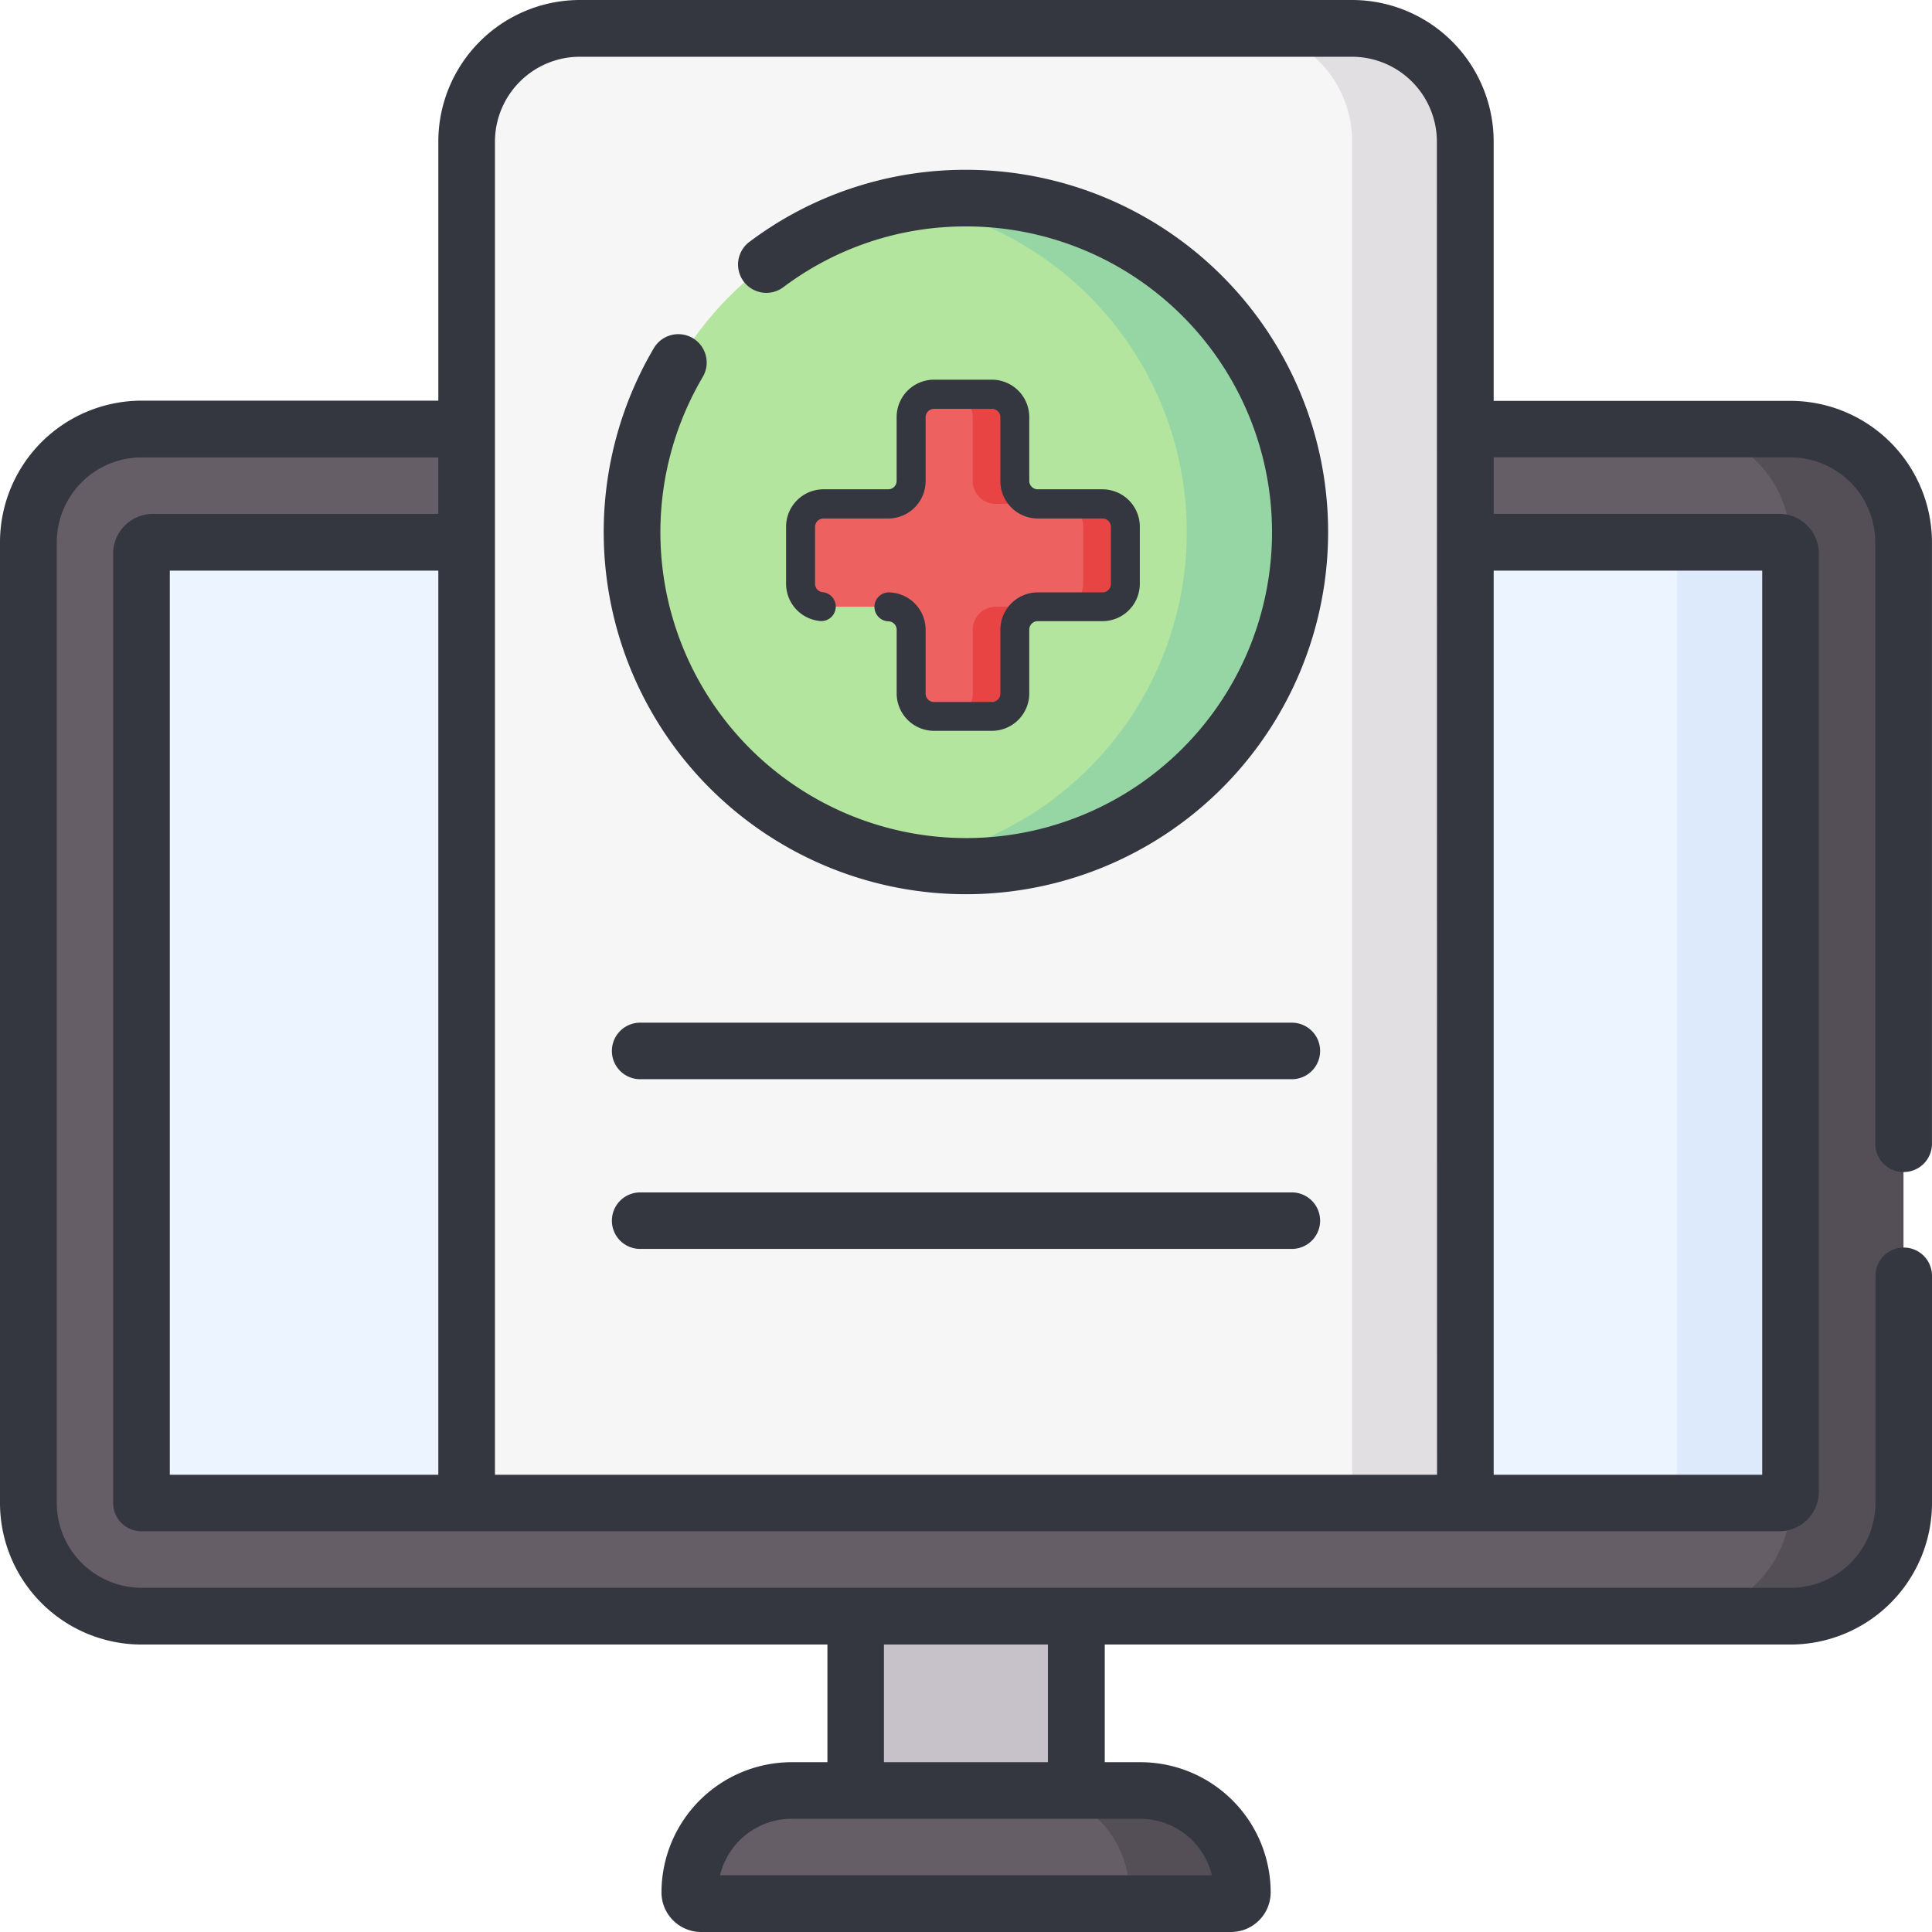 <svg id="online-appointment" xmlns="http://www.w3.org/2000/svg" width="47.867" height="47.867" viewBox="0 0 47.867 47.867">
  <g id="Group_4242" data-name="Group 4242" transform="translate(0.701 0.701)">
    <g id="Group_4239" data-name="Group 4239" transform="translate(0 9.927)">
      <path id="Path_5451" data-name="Path 5451" d="M226.772,428.316h5.465v4.318h-5.465Z" transform="translate(-206.272 -398.901)" fill="#c7c2c9"/>
      <path id="Path_5452" data-name="Path 5452" d="M193.961,474.5h-8.639a2.524,2.524,0,0,0-2.524,2.524.28.28,0,0,0,.28.28h13.127a.28.28,0,0,0,.28-.28A2.524,2.524,0,0,0,193.961,474.5Z" transform="translate(-166.409 -440.767)" fill="#655e67"/>
      <path id="Path_5453" data-name="Path 5453" d="M275.008,474.5h-2.8a2.524,2.524,0,0,1,2.524,2.524.28.28,0,0,1-.28.28h2.8a.28.28,0,0,0,.28-.28A2.524,2.524,0,0,0,275.008,474.5Z" transform="translate(-247.456 -440.767)" fill="#544f56"/>
      <path id="Path_5454" data-name="Path 5454" d="M51.16,143.1H10.3a2.8,2.8,0,0,1-2.8-2.8V116.489a2.8,2.8,0,0,1,2.8-2.8H51.16a2.8,2.8,0,0,1,2.8,2.8v23.806A2.8,2.8,0,0,1,51.16,143.1Z" transform="translate(-7.5 -113.684)" fill="#655e67"/>
      <path id="Path_5455" data-name="Path 5455" d="M447.3,113.684h-2.8a2.8,2.8,0,0,1,2.8,2.8v23.806a2.8,2.8,0,0,1-2.8,2.8h2.8a2.8,2.8,0,0,0,2.8-2.8V116.489A2.8,2.8,0,0,0,447.3,113.684Z" transform="translate(-403.645 -113.684)" fill="#544f56"/>
      <path id="Path_5456" data-name="Path 5456" d="M37.5,167.209V143.964a.28.28,0,0,1,.28-.28H78.075a.28.28,0,0,1,.28.28v23.245a.28.28,0,0,1-.28.28H37.78A.281.281,0,0,1,37.5,167.209Z" transform="translate(-34.695 -140.879)" fill="#ecf5ff"/>
      <path id="Path_5457" data-name="Path 5457" d="M444.3,143.684h-2.8a.28.28,0,0,1,.28.28v23.245a.28.28,0,0,1-.28.28h2.8a.28.28,0,0,0,.28-.28V143.964A.28.28,0,0,0,444.3,143.684Z" transform="translate(-400.925 -140.879)" fill="#dceafc"/>
    </g>
    <path id="Path_5458" data-name="Path 5458" d="M148.408,44.038H123.664V10.3a2.8,2.8,0,0,1,2.8-2.8H145.6a2.8,2.8,0,0,1,2.8,2.8Z" transform="translate(-112.804 -7.5)" fill="#f7f6f7"/>
    <path id="Path_5459" data-name="Path 5459" d="M331.141,7.5h-2.8a2.8,2.8,0,0,1,2.8,2.8V44.038h2.8V10.3A2.8,2.8,0,0,0,331.141,7.5Z" transform="translate(-298.341 -7.5)" fill="#e2dfe3"/>
    <g id="Group_4241" data-name="Group 4241" transform="translate(14.958 4.207)">
      <circle id="Ellipse_509" data-name="Ellipse 509" cx="8.274" cy="8.274" r="8.274" transform="translate(0 0)" fill="#b3e59f"/>
      <path id="Path_5460" data-name="Path 5460" d="M242.4,52.5a8.3,8.3,0,0,0-1.4.119,8.274,8.274,0,0,1,0,16.309A8.274,8.274,0,1,0,242.4,52.5Z" transform="translate(-234.128 -52.5)" fill="#95d6a4"/>
    </g>
    <g id="Group_4243" data-name="Group 4243" transform="translate(14.958 5.207)">
      <path id="Path_1624" data-name="Path 1624" d="M179.479,175.395h-1.6a.567.567,0,0,1-.57-.565v-1.586a.567.567,0,0,0-.57-.565h-1.43a.567.567,0,0,0-.57.565v1.586a.567.567,0,0,1-.57.565h-1.6a.567.567,0,0,0-.57.565v1.419a.567.567,0,0,0,.57.565h1.6a.567.567,0,0,1,.57.565v1.586a.567.567,0,0,0,.57.565h1.43a.567.567,0,0,0,.57-.565v-1.586a.567.567,0,0,1,.57-.565h1.6a.567.567,0,0,0,.57-.565V175.96A.567.567,0,0,0,179.479,175.395Z" transform="translate(-167.827 -168.819)" fill="#ee6161"/>
      <path id="Path_1625" data-name="Path 1625" d="M251.152,282.638h1.043a.568.568,0,0,0-.57.565v1.585a.567.567,0,0,1-.569.566H250.1l-.043,0a.566.566,0,0,0,.526-.563V283.2A.568.568,0,0,1,251.152,282.638Z" transform="translate(-242.141 -273.513)" fill="#e94444"/>
      <path id="Path_1626" data-name="Path 1626" d="M252.194,175.4h-1.043a.567.567,0,0,1-.57-.565v-1.586a.565.565,0,0,0-.526-.562l.043,0h.956a.567.567,0,0,1,.569.565v1.586A.567.567,0,0,0,252.194,175.4Z" transform="translate(-242.14 -168.823)" fill="#e94444"/>
      <path id="Path_1627" data-name="Path 1627" d="M307.935,229.96v1.419a.567.567,0,0,1-.569.565h-1.043a.567.567,0,0,0,.569-.565V229.96a.567.567,0,0,0-.569-.565h1.043A.567.567,0,0,1,307.935,229.96Z" transform="translate(-295.714 -222.82)" fill="#e94444"/>
      <path id="Path_1630" data-name="Path 1630" d="M168.177,173.883h1.43a.927.927,0,0,0,.928-.924v-1.586a.209.209,0,0,1,.211-.207h1.6a.927.927,0,0,0,.928-.924v-1.419a.927.927,0,0,0-.928-.924h-1.6a.209.209,0,0,1-.211-.206v-1.586a.927.927,0,0,0-.928-.924h-1.43a.927.927,0,0,0-.928.924v1.586a.209.209,0,0,1-.211.206h-1.6a.927.927,0,0,0-.928.924v1.419a.927.927,0,0,0,.807.916.359.359,0,1,0,.093-.711.208.208,0,0,1-.182-.2v-1.419a.209.209,0,0,1,.211-.206h1.6a.927.927,0,0,0,.928-.924v-1.586a.209.209,0,0,1,.211-.206h1.43a.209.209,0,0,1,.211.206v1.586a.927.927,0,0,0,.928.924h1.6a.209.209,0,0,1,.211.206v1.419a.209.209,0,0,1-.211.206h-1.6a.927.927,0,0,0-.928.924v1.586a.209.209,0,0,1-.211.206h-1.43a.209.209,0,0,1-.211-.206v-1.586a.927.927,0,0,0-.928-.924.359.359,0,0,0,0,.717.209.209,0,0,1,.211.207v1.586A.927.927,0,0,0,168.177,173.883Z" transform="translate(-160.693 -161.684)" fill="#343640"/>
    </g>
  </g>
  <path id="Path_5462" data-name="Path 5462" d="M47.166,29.038a.7.7,0,0,0,.7-.7v-14.9a3.51,3.51,0,0,0-3.506-3.506H37.007V3.506A3.51,3.51,0,0,0,33.5,0H14.366A3.51,3.51,0,0,0,10.86,3.506V9.927H3.506A3.51,3.51,0,0,0,0,13.433V37.239a3.51,3.51,0,0,0,3.506,3.506H20.5V43.66h-.886a3.229,3.229,0,0,0-3.225,3.225.983.983,0,0,0,.982.982H30.5a.983.983,0,0,0,.982-.982,3.229,3.229,0,0,0-3.225-3.225h-.886V40.745H44.361a3.51,3.51,0,0,0,3.506-3.506v-5.63a.7.7,0,0,0-1.4,0v5.63a2.106,2.106,0,0,1-2.1,2.1H3.506a2.106,2.106,0,0,1-2.1-2.1V13.433a2.106,2.106,0,0,1,2.1-2.1H10.86v1.4H3.786a.983.983,0,0,0-.982.982V37.239a.7.7,0,0,0,.7.7H44.081a.983.983,0,0,0,.982-.982V13.713a.983.983,0,0,0-.982-.982H37.007v-1.4h7.354a2.106,2.106,0,0,1,2.1,2.1v14.9A.7.7,0,0,0,47.166,29.038ZM21.9,40.745h4.063V43.66H21.9Zm6.351,4.317a1.826,1.826,0,0,1,1.774,1.4H17.84a1.826,1.826,0,0,1,1.774-1.4ZM10.86,36.538H4.207v-22.4H10.86Zm24.744,0H12.263V3.506a2.106,2.106,0,0,1,2.1-2.1H33.5a2.106,2.106,0,0,1,2.1,2.1Zm8.056-22.4v22.4H37.007v-22.4Zm-11.653,11.2H15.86a.7.7,0,0,0,0,1.4H32.007a.7.7,0,0,0,0-1.4ZM23.934,4.207a8.892,8.892,0,0,0-5.367,1.786.7.7,0,0,0,.84,1.123,7.5,7.5,0,0,1,4.527-1.506,7.577,7.577,0,1,1-6.523,3.73A.7.7,0,1,0,16.2,8.625a8.974,8.974,0,1,0,7.73-4.418Zm8.074,25.336H15.86a.7.7,0,1,0,0,1.4H32.007a.7.7,0,0,0,0-1.4Z" fill="#343640"/>
</svg>
